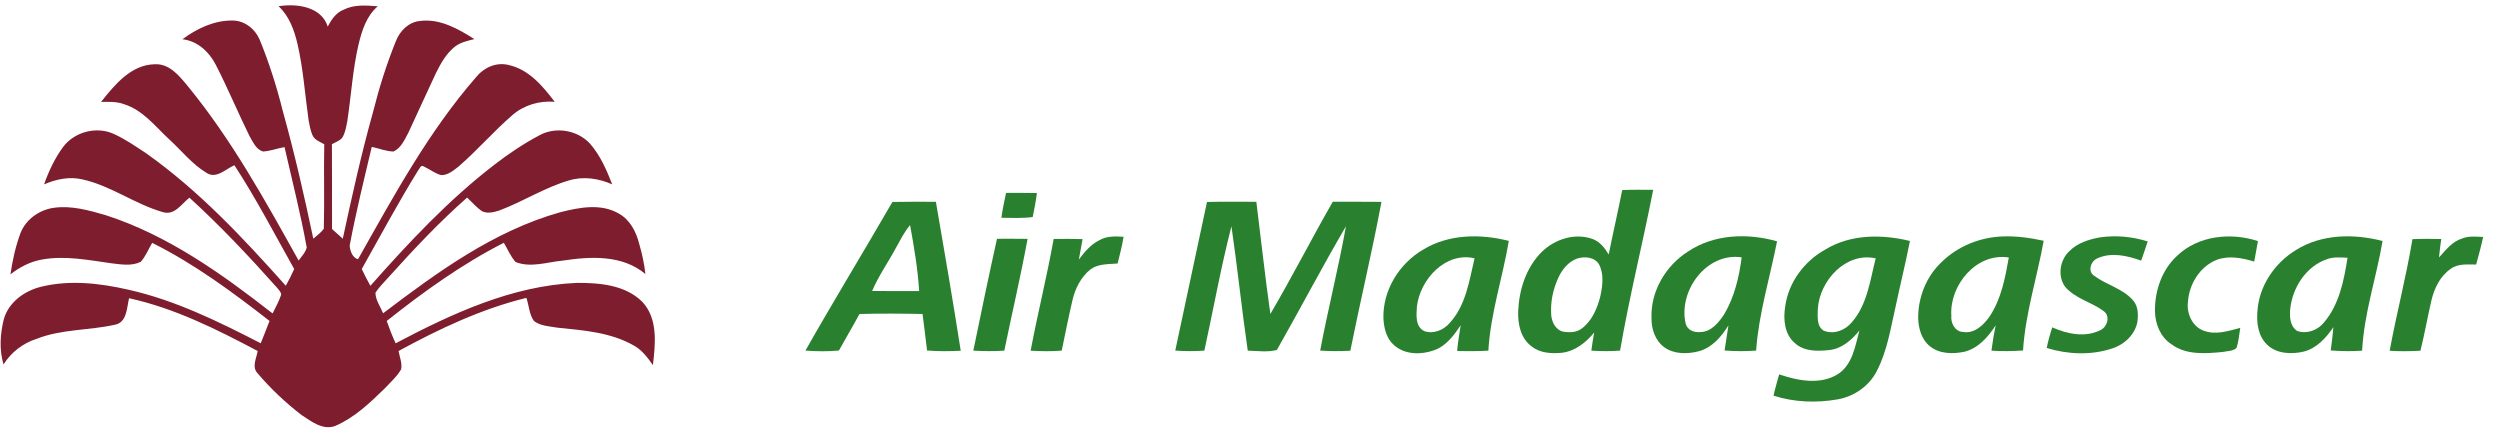 <?xml version="1.0" encoding="UTF-8" standalone="no"?>
<svg
   xmlns:dc="http://purl.org/dc/elements/1.1/"
   xmlns:cc="http://creativecommons.org/ns#"
   xmlns:rdf="http://www.w3.org/1999/02/22-rdf-syntax-ns#"
   xmlns:svg="http://www.w3.org/2000/svg"
   xmlns="http://www.w3.org/2000/svg"
   xmlns:sodipodi="http://sodipodi.sourceforge.net/DTD/sodipodi-0.dtd"
   xmlns:inkscape="http://www.inkscape.org/namespaces/inkscape"
   width="300"
   height="53"
   viewBox="0 0 1066 185"
   version="1.0"
   id="svg2"
   sodipodi:version="0.32"
   inkscape:version="0.46"
   sodipodi:docname="Air_Madagascar_Logo.svg"
   inkscape:output_extension="org.inkscape.output.svg.inkscape">
  <defs
     id="defs38">
    <inkscape:perspective
       sodipodi:type="inkscape:persp3d"
       inkscape:vp_x="0 : 115.625 : 1"
       inkscape:vp_y="0 : 1000 : 0"
       inkscape:vp_z="1332.5 : 115.625 : 1"
       inkscape:persp3d-origin="666.25 : 77.083333 : 1"
       id="perspective42" />
  </defs>
  <sodipodi:namedview
     inkscape:window-height="669"
     inkscape:window-width="640"
     inkscape:pageshadow="2"
     inkscape:pageopacity="0.0"
     guidetolerance="10.0"
     gridtolerance="10.0"
     objecttolerance="10.0"
     borderopacity="1.0"
     bordercolor="#666666"
     pagecolor="#ffffff"
     id="base"
     showgrid="false"
     inkscape:zoom="0.40825516"
     inkscape:cx="666.25"
     inkscape:cy="115.625"
     inkscape:window-x="23"
     inkscape:window-y="51"
     inkscape:current-layer="svg2" />
  <g
     id="#ffffffff" />
  <g
     id="#7e1d2eff">
    <path
       d="M 118.77,1 C 126.43,-0.25 137.05,1.09 139.76,9.7 C 141.26,6.71 143.29,3.75 146.52,2.47 C 151.05,0.19 156.2,0.64 161.08,1.02 C 156.32,5.08 154.35,11.25 152.92,17.13 C 150.39,27.92 149.75,39.02 148.1,49.96 C 147.62,52.34 147.27,54.84 146,56.95 C 144.91,58.41 143.05,58.94 141.53,59.82 C 141.62,71.87 141.53,83.93 141.58,95.99 C 143.12,97.35 144.63,98.73 146.16,100.12 C 150.08,82 154.08,63.88 159.09,46.02 C 161.67,35.73 164.86,25.58 168.86,15.75 C 170.54,11.45 174.29,7.74 179.05,7.28 C 187.52,6.15 195.39,10.64 202.28,15.02 C 199.21,15.74 196,16.47 193.55,18.57 C 190.04,21.53 187.79,25.65 185.79,29.71 C 181.83,38.13 178.01,46.61 174.07,55.04 C 172.47,57.97 171.02,61.46 167.8,62.94 C 164.62,62.9 161.62,61.58 158.52,60.97 C 155.21,74.95 151.76,88.93 149.1,103.05 C 149.23,105.2 150.33,108.38 152.68,108.85 C 167.85,81.96 182.72,54.49 203.12,31.1 C 206.35,27.1 211.72,24.73 216.84,26.05 C 225.46,27.91 231.47,35.05 236.53,41.76 C 230.03,41.18 223.39,43.13 218.46,47.44 C 210.43,54.39 203.47,62.49 195.44,69.43 C 193.29,71.07 190.93,73.1 188.08,73 C 185.4,72.28 183.21,70.47 180.71,69.33 C 179.44,68.36 178.82,70.45 178.2,71.16 C 169.73,84.85 162.14,99.03 154.25,113.05 C 155.4,115.47 156.62,117.86 157.93,120.21 C 174.24,101.81 191.13,83.72 210.67,68.68 C 216.75,63.96 223.18,59.66 229.97,56.04 C 236.86,52.24 246.15,53.75 251.5,59.51 C 255.93,64.51 258.64,70.78 261.05,76.95 C 255.26,74.38 248.65,73.4 242.51,75.3 C 232.18,78.34 223.02,84.29 212.97,88.06 C 210.63,88.82 207.95,89.54 205.61,88.43 C 203.18,86.82 201.3,84.54 199.17,82.58 C 187.21,93.13 176.29,104.76 165.63,116.6 C 163.75,118.77 161.6,120.75 160.08,123.21 C 160.19,126.35 162.18,129.08 163.36,131.92 C 186.46,114.4 210.57,96.8 238.88,88.84 C 246.92,86.8 256.05,84.97 263.68,89.3 C 268.58,91.92 271.26,97.12 272.56,102.32 C 273.79,106.53 274.71,110.83 275.21,115.19 C 265.4,106.93 251.79,107.64 239.89,109.47 C 233.3,110.07 226.27,112.65 219.84,110.05 C 217.7,107.65 216.47,104.6 214.84,101.86 C 196.96,110.96 180.59,122.75 164.9,135.2 C 166.01,138.43 167.27,141.61 168.7,144.72 C 192.74,132.05 218.33,120.14 245.95,118.96 C 255.67,118.91 266.68,119.82 273.93,127.09 C 280.65,134.34 279.45,145.01 278.4,154.03 C 276.16,150.83 273.75,147.58 270.25,145.66 C 260.43,140.05 248.89,139.19 237.88,138.08 C 234.44,137.49 230.61,137.41 227.71,135.24 C 225.6,132.39 225.6,128.6 224.44,125.34 C 205.23,130.07 187.25,138.58 169.95,148 C 170.38,150.57 171.58,153.18 171.04,155.81 C 169.24,158.96 166.43,161.36 164,164.01 C 157.67,170.18 151.08,176.49 142.83,180 C 137.6,181.86 132.77,178.03 128.63,175.34 C 121.71,170.03 115.31,163.98 109.68,157.32 C 107.32,154.62 109.4,151.02 109.87,148.01 C 92.42,138.75 74.44,129.74 55.03,125.5 C 54.02,129.63 54.2,135.96 48.8,136.84 C 37.86,139.28 26.3,138.61 15.72,142.79 C 9.83,144.62 4.77,148.51 1.51,153.74 C -0.38,147.46 0.06,140.74 1.63,134.44 C 3.68,127.2 10.42,122.35 17.47,120.62 C 29.81,117.57 42.75,119.11 54.99,121.92 C 74.83,126.41 93.2,135.45 111.17,144.71 C 112.45,141.55 113.72,138.37 114.93,135.18 C 99.12,122.87 82.88,110.85 64.89,101.89 C 63.27,104.58 62.14,107.63 60.01,109.98 C 56.14,111.88 51.67,111.1 47.56,110.61 C 37.8,109.26 27.83,107.22 17.98,108.99 C 12.99,109.82 8.43,112.23 4.46,115.31 C 5.33,109.32 6.63,103.38 8.75,97.7 C 11.05,91.83 16.82,87.77 22.99,86.94 C 30.45,85.88 37.88,88.02 44.99,90.06 C 71.51,98.6 94.49,115.02 116.24,131.99 C 117.52,129.33 119,126.76 119.9,123.94 C 119.8,122.72 118.76,121.88 118.07,120.95 C 106.2,107.65 93.96,94.64 80.77,82.62 C 77.37,85.29 74.43,90.37 69.36,88.76 C 57.5,85.36 47.29,77.52 35.16,74.84 C 29.64,73.52 23.9,74.73 18.79,76.96 C 20.78,71.3 23.38,65.81 26.94,60.96 C 31.76,54.55 41.12,52.1 48.44,55.41 C 53.38,57.63 57.83,60.74 62.33,63.7 C 84.75,79.59 103.65,99.76 121.86,120.18 C 123.15,117.85 124.37,115.48 125.45,113.05 C 117.11,98.21 109.26,83.06 99.94,68.79 C 96.19,70.42 92.15,74.86 87.93,71.97 C 81.86,68.26 77.4,62.55 72.19,57.79 C 66.25,52.31 61.02,45.34 53,42.8 C 49.83,41.6 46.41,41.73 43.08,41.8 C 48.9,34.52 55.83,25.92 66,25.73 C 72.26,25.42 76.42,30.65 80.01,34.99 C 98.73,57.79 113.02,83.74 127.33,109.42 C 128.6,107.66 130.26,106.01 130.79,103.85 C 128.18,89.48 124.57,75.3 121.32,61.05 C 118.27,61.59 115.32,62.75 112.22,62.93 C 109.22,62.18 107.95,58.95 106.49,56.56 C 101.5,46.44 97.17,36 92.01,25.96 C 89.18,20.42 84.19,15.79 77.8,15.07 C 83.89,10.54 91.31,7 99.04,7.09 C 104.22,7.03 108.78,10.64 110.74,15.29 C 114.74,25.07 117.96,35.16 120.51,45.41 C 125.53,63.48 129.75,81.77 133.59,100.12 C 135.13,98.77 136.85,97.56 138.07,95.89 C 138.4,83.88 138,71.86 138.27,59.85 C 136.43,58.78 134.06,58.03 133.2,55.88 C 132.35,53.88 131.97,51.73 131.59,49.6 C 130.04,38.77 129.33,27.79 126.86,17.11 C 125.48,11.22 123.34,5.19 118.77,1 z"
       id="path6"
       style="opacity:1;fill:#7e1d2e" />
  </g>
  <g
     id="#29812fff">
    <path
       d="M 691.71,79.38 C 696.1,79.2 700.51,79.24 704.92,79.28 C 700.44,102.18 694.75,124.84 690.8,147.84 C 686.72,148.15 682.62,148.12 678.55,147.86 C 678.87,145.27 679.28,142.69 679.77,140.12 C 676.23,144.41 671.51,148.17 665.81,148.78 C 661.41,149.17 656.5,148.9 652.96,145.94 C 648.38,142.54 647.14,136.38 647.36,130.98 C 647.75,121.73 650.82,112.19 657.56,105.6 C 663.09,100.3 671.47,97.6 678.88,100.17 C 682.12,101.25 684.27,104.05 685.95,106.87 C 687.77,97.69 689.91,88.57 691.71,79.38 M 672.47,108.59 C 668.78,109.94 666.14,113.16 664.53,116.64 C 662.2,121.64 661.02,127.24 661.45,132.75 C 661.67,135.66 663.32,138.89 666.32,139.72 C 669.03,140.18 672.14,140.2 674.43,138.44 C 678.87,135.12 681.14,129.72 682.42,124.49 C 683.34,120.11 684,115.2 681.83,111.08 C 679.97,107.9 675.66,107.58 672.47,108.59 z"
       id="path9"
       style="opacity:1;fill:#29812f" />
    <path
       d="M 427,91.2 C 427.48,87.63 428.21,84.11 428.98,80.59 C 433.37,80.59 437.75,80.54 442.14,80.65 C 441.71,84.09 441.04,87.48 440.35,90.87 C 435.92,91.49 431.45,91.23 427,91.2 z"
       id="path11"
       style="opacity:1;fill:#29812f" />
    <path
       d="M 380.52,84.45 C 386.7,84.34 392.88,84.34 399.06,84.38 C 402.74,105.53 406.34,126.69 409.66,147.9 C 404.87,148.13 400.07,148.19 395.29,147.79 C 394.73,142.59 394.01,137.41 393.37,132.22 C 384.41,132.05 375.44,131.97 366.48,132.23 C 363.65,137.47 360.6,142.59 357.72,147.8 C 352.96,148.25 348.18,148.18 343.43,147.83 C 355.5,126.54 368.27,105.64 380.52,84.45 M 382,104.07 C 378.71,110.23 374.61,115.97 371.88,122.42 C 378.56,122.48 385.25,122.41 391.93,122.45 C 391.34,113 389.76,103.61 388.05,94.31 C 385.57,97.26 383.87,100.73 382,104.07 z"
       id="path13"
       style="opacity:1;fill:#29812f" />
    <path
       d="M 514.66,84.46 C 521.67,84.25 528.69,84.4 535.7,84.38 C 537.7,100.32 539.43,116.3 541.68,132.21 C 550.94,116.48 559.21,100.19 568.29,84.36 C 575.21,84.38 582.14,84.33 589.06,84.41 C 585.09,105.65 580.03,126.69 575.78,147.89 C 571.5,148.13 567.2,148.11 562.92,147.83 C 566.27,130.1 570.74,112.58 573.92,94.81 C 563.74,112.19 554.41,130.06 544.46,147.56 C 540.42,148.61 536.16,147.95 532.05,147.86 C 529.47,130.22 527.67,112.47 525.09,94.83 C 520.58,112.33 517.41,130.18 513.54,147.84 C 509.41,148.13 505.26,148.13 501.13,147.82 C 505.65,126.7 510.13,105.58 514.66,84.46 z"
       id="path15"
       style="opacity:1;fill:#29812f" />
    <path
       d="M 468.77,100.77 C 471.87,98.91 475.62,99.09 479.09,99.29 C 478.51,103.15 477.45,106.91 476.55,110.7 C 472.69,111.02 468.43,110.76 465.12,113.09 C 460.96,116.35 458.46,121.31 457.29,126.38 C 455.63,133.5 454.2,140.68 452.72,147.84 C 448.31,148.2 443.87,148.14 439.46,147.87 C 442.47,131.94 446.43,116.2 449.28,100.23 C 453.39,100.17 457.5,100.18 461.61,100.29 C 461.06,103.19 460.53,106.09 460.03,109 C 462.44,105.78 465.08,102.57 468.77,100.77 z"
       id="path17"
       style="opacity:1;fill:#29812f" />
    <path
       d="M 606.8,104.79 C 617.69,98.11 631.28,97.98 643.36,101.05 C 640.74,116.7 635.56,131.94 634.64,147.86 C 630.19,148.11 625.75,148.14 621.31,147.97 C 621.64,144.31 622.27,140.69 622.83,137.06 C 619.91,141.35 616.63,145.9 611.51,147.68 C 605.99,149.68 599.04,149.64 594.45,145.54 C 591.16,142.71 590.07,138.17 589.89,134.02 C 589.59,122.09 596.61,110.74 606.8,104.79 M 604.17,129.05 C 603.94,132.68 603.4,137.69 607.4,139.56 C 611.26,140.85 615.52,139.1 618.09,136.11 C 625.06,128.59 626.49,118.05 628.75,108.47 C 616.31,105.59 605.51,117.51 604.17,129.05 z"
       id="path19"
       style="opacity:1;fill:#29812f" />
    <path
       d="M 719.63,105.68 C 730.73,98.14 745.14,97.65 757.74,101.23 C 754.68,116.74 749.94,132 748.81,147.83 C 744.33,148.16 739.83,148.15 735.36,147.79 C 735.91,144.23 736.46,140.67 737,137.1 C 734,141.88 730.05,146.59 724.38,148.11 C 719.52,149.37 713.81,149.44 709.59,146.37 C 705.76,143.54 704.14,138.61 704.2,134.01 C 703.76,122.65 710.17,111.73 719.63,105.68 M 718.77,136.34 C 719.45,139.08 722.4,140.22 724.99,139.93 C 729.69,139.89 732.9,135.83 735.25,132.25 C 739.57,124.93 741.57,116.42 742.65,108.07 C 727.61,105.84 715.54,122.43 718.77,136.34 z"
       id="path21"
       style="opacity:1;fill:#29812f" />
    <path
       d="M 778.6,104.57 C 789.33,98.14 802.56,98.2 814.4,101.09 C 812.55,110.61 810.18,120.02 808.19,129.51 C 806.11,138.59 804.67,148 800.36,156.37 C 797.16,162.84 790.68,167.37 783.62,168.62 C 774.54,170.22 765.05,169.88 756.24,167.05 C 756.89,163.99 757.79,160.99 758.63,157.97 C 766.61,160.67 776.14,162.58 783.74,157.83 C 789.96,153.75 791.05,145.87 792.86,139.25 C 789.6,143.3 785.33,147.07 779.94,147.6 C 775,148.16 769.26,148.24 765.36,144.66 C 760.92,140.94 760.32,134.53 761.19,129.16 C 762.53,118.72 769.44,109.55 778.6,104.57 M 775.12,130.07 C 775.07,133.2 774.52,137.42 777.63,139.34 C 781.89,141.1 786.9,139.16 789.69,135.67 C 796.22,128.14 797.42,117.8 799.8,108.5 C 787.03,105.67 775.84,118.06 775.12,130.07 z"
       id="path23"
       style="opacity:1;fill:#29812f" />
    <path
       d="M 827.99,110 C 834.85,103.28 844.37,99.48 853.93,99.15 C 859.82,98.92 865.69,99.75 871.43,101 C 868.62,116.62 863.62,131.88 862.62,147.79 C 858.13,148.07 853.63,148.19 849.15,147.86 C 849.61,144.24 850.21,140.64 850.95,137.07 C 847.75,142.01 843.52,146.86 837.58,148.34 C 832.7,149.33 827.03,149.3 822.97,146.02 C 819.37,143.2 818.04,138.43 817.91,134.04 C 817.83,125.12 821.42,116.09 827.99,110 M 832.05,133.02 C 831.74,136.1 833.64,139.8 837.07,139.88 C 841.9,140.71 845.78,136.96 848.33,133.33 C 853.33,125.87 855.02,116.81 856.56,108.13 C 842.73,105.96 831.19,119.95 832.05,133.02 z"
       id="path25"
       style="opacity:1;fill:#29812f" />
    <path
       d="M 895.38,99.56 C 902.2,98.56 909.21,99.21 915.77,101.28 C 914.9,104.03 913.97,106.75 913,109.47 C 907.17,107.39 900.44,105.79 894.52,108.41 C 891.55,109.48 889.96,114.07 893.02,115.97 C 898.25,119.87 905.17,121.34 909.56,126.43 C 911.73,128.91 911.81,132.44 911.39,135.54 C 910.38,141.17 905.57,145.47 900.24,147.05 C 891.35,149.89 881.57,149.45 872.72,146.71 C 873.32,143.73 874.12,140.8 875.09,137.93 C 881.53,140.8 889.35,142.42 895.9,138.96 C 898.67,137.46 899.87,132.97 896.98,130.99 C 891.78,127.08 884.83,125.69 880.52,120.56 C 877.25,115.98 878.33,109.15 882.4,105.41 C 885.83,101.92 890.68,100.41 895.38,99.56 z"
       id="path27"
       style="opacity:1;fill:#29812f" />
    <path
       d="M 928.37,107.37 C 937.35,98.74 951.32,97.36 962.79,101.14 C 962.31,104.06 961.7,106.96 961.19,109.88 C 956.07,108.31 950.43,107.21 945.26,109.11 C 938.05,111.95 933.44,119.46 932.94,127.03 C 932.29,131.97 934.8,137.66 939.73,139.37 C 944.81,141.29 950.24,139.43 955.25,138.15 C 954.74,141 954.57,143.93 953.66,146.69 C 952.12,148.11 949.73,148 947.78,148.42 C 940.44,149.11 932.17,149.8 925.91,145.13 C 921.21,142.12 918.97,136.46 918.87,131.06 C 918.77,122.36 921.81,113.31 928.37,107.37 z"
       id="path29"
       style="opacity:1;fill:#29812f" />
    <path
       d="M 978.9,105.01 C 989.88,98.07 1003.68,97.93 1015.93,101.09 C 1013.27,116.72 1008.03,131.95 1007.21,147.86 C 1002.74,148.19 998.27,148.11 993.81,147.77 C 994.27,144.47 994.68,141.16 994.96,137.83 C 991.87,142.4 987.89,146.79 982.36,148.25 C 977.1,149.49 970.78,149.25 966.68,145.3 C 962.89,141.67 962.13,136.03 962.57,131.04 C 963.23,120.33 969.85,110.56 978.9,105.01 M 992.03,108.92 C 983.23,112.02 977.54,120.98 976.56,130 C 976.24,133.34 976.39,137.48 979.57,139.48 C 983.67,140.87 988.22,139.18 990.9,135.89 C 997.45,128.24 999.46,117.93 1000.99,108.26 C 997.99,108.09 994.88,107.8 992.03,108.92 z"
       id="path31"
       style="opacity:1;fill:#29812f" />
    <path
       d="M 1049.94,100.01 C 1052.76,98.88 1055.84,99.23 1058.81,99.39 C 1057.97,103.34 1056.89,107.23 1055.83,111.13 C 1052.18,111.16 1048.1,110.63 1044.99,112.97 C 1040.42,116.09 1037.95,121.34 1036.72,126.59 C 1035.07,133.67 1033.84,140.84 1032.07,147.89 C 1027.7,148.13 1023.32,148.19 1018.96,147.9 C 1021.88,131.98 1026.03,116.3 1028.66,100.32 C 1032.75,100.13 1036.85,100.18 1040.95,100.25 C 1040.59,102.86 1040.23,105.48 1039.99,108.11 C 1042.87,104.97 1045.65,101.26 1049.94,100.01 z"
       id="path33"
       style="opacity:1;fill:#29812f" />
    <path
       d="M 425.12,100.15 C 429.47,100.13 433.81,100.13 438.16,100.19 C 435.23,116.15 431.5,131.96 428.24,147.85 C 423.83,148.13 419.42,148.13 415.02,147.84 C 418.31,131.92 421.59,116.01 425.12,100.15 z"
       id="path35"
       style="opacity:1;fill:#29812f" />
  </g>
</svg>
